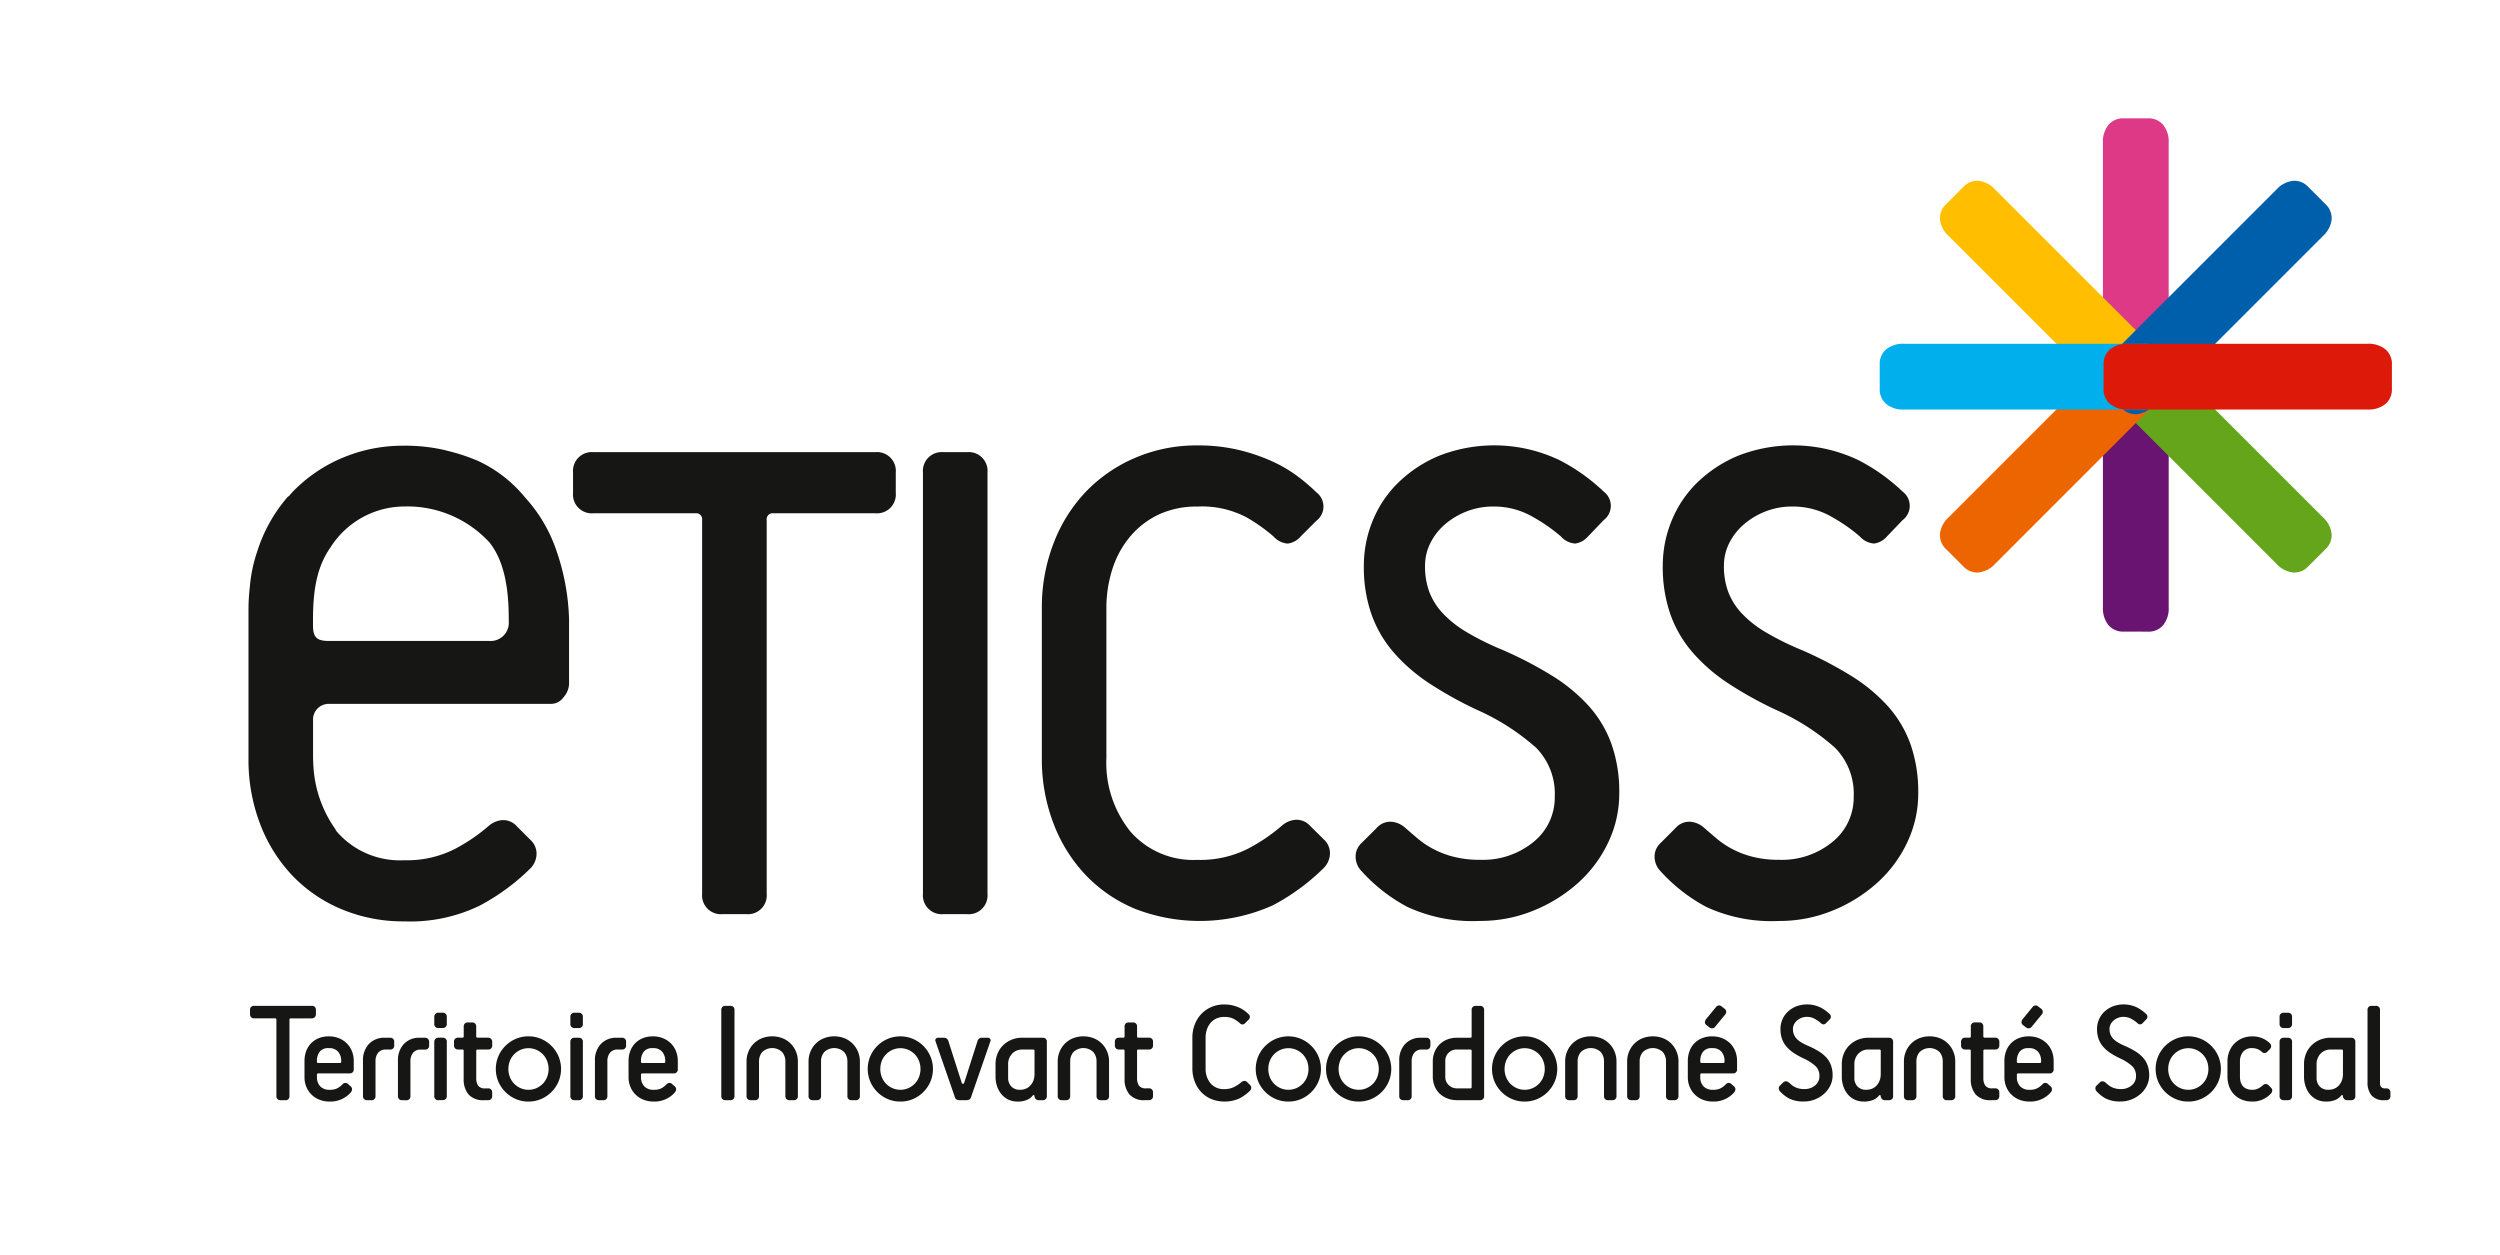 <svg xmlns="http://www.w3.org/2000/svg" xmlns:xlink="http://www.w3.org/1999/xlink" width="215.922" height="108.363" viewBox="0 0 215.922 108.363">
  <defs>
    <clipPath id="clip-path">
      <rect id="Rectangle_33" data-name="Rectangle 33" width="215.922" height="108.363" rx="15.968" fill="none"/>
    </clipPath>
  </defs>
  <g id="Eticss_logo" data-name="Eticss logo" transform="translate(107.961 54.181)">
    <g id="Groupe_7305" data-name="Groupe 7305" transform="translate(-107.961 -54.181)">
      <g id="Groupe_7304" data-name="Groupe 7304" clip-path="url(#clip-path)">
        <g id="Groupe_7303" data-name="Groupe 7303" transform="translate(21.459 10.222)">
          <g id="Groupe_7300" data-name="Groupe 7300" transform="translate(28.034 28.242)">
            <path id="Tracé_14878" data-name="Tracé 14878" d="M93.364,103.383a1.624,1.624,0,0,1-1.76-1.76V69.348a.519.519,0,0,0-.587-.587h-8.8A1.624,1.624,0,0,1,80.455,67V65.241a1.624,1.624,0,0,1,1.761-1.761h24.352a1.625,1.625,0,0,1,1.761,1.761V67a1.625,1.625,0,0,1-1.761,1.76h-8.8a.519.519,0,0,0-.587.587v32.275a1.624,1.624,0,0,1-1.76,1.76Z" transform="translate(-80.455 -62.893)" fill="#161615"/>
            <path id="Tracé_14879" data-name="Tracé 14879" d="M131.342,103.383a1.624,1.624,0,0,1-1.761-1.76V65.241a1.624,1.624,0,0,1,1.761-1.761h2.053a1.624,1.624,0,0,1,1.761,1.761v36.383a1.624,1.624,0,0,1-1.761,1.76Z" transform="translate(-99.36 -62.893)" fill="#161615"/>
            <path id="Tracé_14880" data-name="Tracé 14880" d="M170.625,96.561a1.6,1.6,0,0,1,.529,1.291,1.818,1.818,0,0,1-.529,1.173,18.516,18.516,0,0,1-4.4,3.228,15.436,15.436,0,0,1-11.853.322,12.567,12.567,0,0,1-4.254-2.875,13.332,13.332,0,0,1-2.817-4.46,15.479,15.479,0,0,1-1.027-5.721V76.61a15.329,15.329,0,0,1,1.027-5.663,13.342,13.342,0,0,1,2.817-4.459,12.952,12.952,0,0,1,4.254-2.9,13.418,13.418,0,0,1,5.34-1.056,15.1,15.1,0,0,1,3.521.381,16.168,16.168,0,0,1,2.875.968,11.912,11.912,0,0,1,2.258,1.32,15.92,15.92,0,0,1,1.615,1.379,1.542,1.542,0,0,1,0,2.465l-1.35,1.35a1.8,1.8,0,0,1-1.115.616,1.821,1.821,0,0,1-1.232-.616,14.924,14.924,0,0,0-2.317-1.643,8.227,8.227,0,0,0-4.255-.939,7.731,7.731,0,0,0-3.315.675,7.261,7.261,0,0,0-2.465,1.878,8.24,8.24,0,0,0-1.556,2.817,11,11,0,0,0-.527,3.433v12.91a9.454,9.454,0,0,0,2.083,6.367,7.2,7.2,0,0,0,5.78,2.435,9.1,9.1,0,0,0,4.372-.968,15.28,15.28,0,0,0,2.9-1.966,2.033,2.033,0,0,1,1.2-.528,1.565,1.565,0,0,1,1.262.528Z" transform="translate(-105.784 -62.526)" fill="#161615"/>
            <path id="Tracé_14881" data-name="Tracé 14881" d="M192.158,95.563a1.564,1.564,0,0,1,1.262-.528,2.033,2.033,0,0,1,1.2.528q.47.412,1.057.91a7.58,7.58,0,0,0,1.35.909,7.945,7.945,0,0,0,1.76.675,8.979,8.979,0,0,0,2.288.264,6.883,6.883,0,0,0,4.636-1.555,4.921,4.921,0,0,0,1.819-3.9,5.65,5.65,0,0,0-1.614-4.224,19.71,19.71,0,0,0-5.135-3.286,33.34,33.34,0,0,1-4.019-2.23,15.044,15.044,0,0,1-3.081-2.642,10.3,10.3,0,0,1-1.965-3.316,12.349,12.349,0,0,1-.675-4.254,10.2,10.2,0,0,1,.762-3.872,9.721,9.721,0,0,1,2.231-3.316,11.256,11.256,0,0,1,3.55-2.318,13.083,13.083,0,0,1,10.386.411,16.392,16.392,0,0,1,3.785,2.7,1.54,1.54,0,0,1,0,2.464l-1.35,1.409a1.8,1.8,0,0,1-1.115.616,1.823,1.823,0,0,1-1.232-.616,14.4,14.4,0,0,0-2.346-1.643,6.677,6.677,0,0,0-3.463-.939,6.266,6.266,0,0,0-2.376.44A6.433,6.433,0,0,0,198,69.391a5.147,5.147,0,0,0-1.233,1.614,4.329,4.329,0,0,0-.44,1.907A6.373,6.373,0,0,0,196.7,75.2a5.668,5.668,0,0,0,1.174,1.848,9.416,9.416,0,0,0,2.053,1.614,23.629,23.629,0,0,0,3.08,1.526,33.752,33.752,0,0,1,4.285,2.23,14.728,14.728,0,0,1,3.168,2.611,10.007,10.007,0,0,1,1.966,3.286,12.388,12.388,0,0,1,.674,4.253,9.8,9.8,0,0,1-.939,4.226,11.046,11.046,0,0,1-2.582,3.492,13.088,13.088,0,0,1-3.844,2.406,12.091,12.091,0,0,1-4.665.909,13.438,13.438,0,0,1-6.249-1.2,14.463,14.463,0,0,1-3.961-3.081,1.805,1.805,0,0,1-.528-1.174,1.592,1.592,0,0,1,.528-1.291Z" transform="translate(-122.74 -62.526)" fill="#161615"/>
            <path id="Tracé_14882" data-name="Tracé 14882" d="M234.128,95.563a1.565,1.565,0,0,1,1.262-.528,2.035,2.035,0,0,1,1.2.528q.469.412,1.056.91a7.6,7.6,0,0,0,1.35.909,7.967,7.967,0,0,0,1.76.675,8.978,8.978,0,0,0,2.289.264,6.882,6.882,0,0,0,4.636-1.555,4.923,4.923,0,0,0,1.819-3.9,5.65,5.65,0,0,0-1.614-4.224,19.727,19.727,0,0,0-5.134-3.286,33.286,33.286,0,0,1-4.02-2.23,15.064,15.064,0,0,1-3.081-2.642,10.319,10.319,0,0,1-1.966-3.316,12.377,12.377,0,0,1-.674-4.254,10.2,10.2,0,0,1,.763-3.872,9.713,9.713,0,0,1,2.23-3.316,11.27,11.27,0,0,1,3.55-2.318,13.084,13.084,0,0,1,10.386.411,16.4,16.4,0,0,1,3.785,2.7,1.54,1.54,0,0,1,0,2.464l-1.35,1.409a1.793,1.793,0,0,1-1.115.616,1.824,1.824,0,0,1-1.233-.616,14.377,14.377,0,0,0-2.346-1.643,6.675,6.675,0,0,0-3.462-.939,6.263,6.263,0,0,0-2.376.44,6.448,6.448,0,0,0-1.879,1.144,5.161,5.161,0,0,0-1.232,1.614,4.33,4.33,0,0,0-.44,1.907,6.36,6.36,0,0,0,.381,2.289,5.662,5.662,0,0,0,1.173,1.848,9.452,9.452,0,0,0,2.054,1.614,23.643,23.643,0,0,0,3.081,1.526,33.691,33.691,0,0,1,4.284,2.23,14.718,14.718,0,0,1,3.169,2.611,10.008,10.008,0,0,1,1.966,3.286,12.4,12.4,0,0,1,.674,4.253,9.8,9.8,0,0,1-.939,4.226,11.028,11.028,0,0,1-2.582,3.492,13.069,13.069,0,0,1-3.844,2.406,12.1,12.1,0,0,1-4.665.909,13.443,13.443,0,0,1-6.25-1.2,14.477,14.477,0,0,1-3.96-3.081,1.8,1.8,0,0,1-.528-1.174,1.59,1.59,0,0,1,.528-1.291Z" transform="translate(-138.892 -62.526)" fill="#161615"/>
          </g>
          <g id="Groupe_7301" data-name="Groupe 7301" transform="translate(0.138 76.531)">
            <path id="Tracé_14883" data-name="Tracé 14883" d="M37.743,149.367a.332.332,0,0,1-.36-.359v-6.59a.106.106,0,0,0-.119-.121h-1.8a.331.331,0,0,1-.36-.359v-.36a.331.331,0,0,1,.36-.359h4.972a.33.33,0,0,1,.359.359v.36a.355.355,0,0,1-.1.263.359.359,0,0,1-.264.1h-1.8a.106.106,0,0,0-.12.121v6.59a.332.332,0,0,1-.359.359Z" transform="translate(-35.107 -141.099)" fill="#161615"/>
            <path id="Tracé_14884" data-name="Tracé 14884" d="M46.756,149.842a.31.31,0,0,1,.1.239.44.44,0,0,1-.1.252,2.257,2.257,0,0,1-.707.551,2.313,2.313,0,0,1-1.113.252,2.408,2.408,0,0,1-.9-.161,2.045,2.045,0,0,1-.689-.449,2.012,2.012,0,0,1-.444-.671,2.142,2.142,0,0,1-.155-.815v-1.414a2.429,2.429,0,0,1,.137-.821,1.923,1.923,0,0,1,.407-.677,1.957,1.957,0,0,1,.659-.455,2.23,2.23,0,0,1,.892-.168,2.277,2.277,0,0,1,.9.168,2.062,2.062,0,0,1,.677.455,1.981,1.981,0,0,1,.432.677,2.256,2.256,0,0,1,.15.821v.719a.332.332,0,0,1-.36.359h-2.7a.106.106,0,0,0-.119.12v.215a1.129,1.129,0,0,0,.27.767,1.057,1.057,0,0,0,.845.311,1.3,1.3,0,0,0,.707-.162,1.976,1.976,0,0,0,.383-.305.323.323,0,0,1,.5-.012Zm-.838-2.216a1.234,1.234,0,0,0-.252-.779.986.986,0,0,0-.827-.324.9.9,0,0,0-.791.324,1.322,1.322,0,0,0-.227.779v.06a.105.105,0,0,0,.119.119H45.8a.106.106,0,0,0,.121-.119Z" transform="translate(-38.046 -142.748)" fill="#161615"/>
            <path id="Tracé_14885" data-name="Tracé 14885" d="M51.32,151.091a.332.332,0,0,1-.359-.359v-3.056a2.034,2.034,0,0,1,.5-1.426,1.8,1.8,0,0,1,1.4-.551H53.3a.332.332,0,0,1,.359.36v.3a.332.332,0,0,1-.359.36h-.359a.808.808,0,0,0-.677.282,1.153,1.153,0,0,0-.221.736v3a.333.333,0,0,1-.36.359Z" transform="translate(-41.208 -142.823)" fill="#161615"/>
            <path id="Tracé_14886" data-name="Tracé 14886" d="M56.229,151.091a.331.331,0,0,1-.359-.359v-3.056a2.034,2.034,0,0,1,.5-1.426,1.8,1.8,0,0,1,1.4-.551h.432a.354.354,0,0,1,.263.1.358.358,0,0,1,.1.264v.3a.333.333,0,0,1-.359.36h-.36a.808.808,0,0,0-.677.282,1.153,1.153,0,0,0-.221.736v3a.332.332,0,0,1-.36.359Z" transform="translate(-43.097 -142.823)" fill="#161615"/>
            <path id="Tracé_14887" data-name="Tracé 14887" d="M61.332,143.511a.333.333,0,0,1-.36-.36v-.6a.358.358,0,0,1,.1-.264.354.354,0,0,1,.263-.1h.36a.333.333,0,0,1,.359.36v.6a.333.333,0,0,1-.359.36Zm0,6.23a.333.333,0,0,1-.36-.359V144.71a.358.358,0,0,1,.1-.264.354.354,0,0,1,.263-.1h.36a.333.333,0,0,1,.359.36v4.673a.333.333,0,0,1-.359.359Z" transform="translate(-45.061 -141.474)" fill="#161615"/>
            <path id="Tracé_14888" data-name="Tracé 14888" d="M66.327,150.267A1.66,1.66,0,0,1,65,149.776a2.02,2.02,0,0,1-.425-1.366v-2.4a.106.106,0,0,0-.121-.12H64.1a.331.331,0,0,1-.359-.36v-.3a.331.331,0,0,1,.359-.36h.359a.106.106,0,0,0,.121-.119v-.839a.332.332,0,0,1,.359-.359h.36a.332.332,0,0,1,.36.359v.839a.106.106,0,0,0,.119.119h.9a.354.354,0,0,1,.263.1.358.358,0,0,1,.1.264v.3a.333.333,0,0,1-.36.36h-.9a.106.106,0,0,0-.119.12v2.336a1.167,1.167,0,0,0,.162.659.692.692,0,0,0,.616.239h.24a.334.334,0,0,1,.36.36v.3a.333.333,0,0,1-.36.359Z" transform="translate(-46.126 -141.999)" fill="#161615"/>
            <path id="Tracé_14889" data-name="Tracé 14889" d="M72.436,151.136a2.72,2.72,0,0,1-1.1-.221,2.859,2.859,0,0,1-1.5-1.5,2.825,2.825,0,0,1,0-2.193,2.864,2.864,0,0,1,1.5-1.5,2.823,2.823,0,0,1,2.192,0,2.864,2.864,0,0,1,1.5,1.5,2.825,2.825,0,0,1,0,2.193,2.859,2.859,0,0,1-1.5,1.5A2.716,2.716,0,0,1,72.436,151.136Zm0-1.018a1.661,1.661,0,0,0,.69-.143,1.785,1.785,0,0,0,.551-.384,1.7,1.7,0,0,0,.365-.569,1.924,1.924,0,0,0,0-1.4,1.706,1.706,0,0,0-.365-.569,1.8,1.8,0,0,0-.551-.383,1.721,1.721,0,0,0-1.378,0,1.808,1.808,0,0,0-.552.383,1.735,1.735,0,0,0-.365.569,1.932,1.932,0,0,0,0,1.4,1.728,1.728,0,0,0,.365.569,1.8,1.8,0,0,0,.552.384A1.654,1.654,0,0,0,72.436,150.117Z" transform="translate(-48.389 -142.748)" fill="#161615"/>
            <path id="Tracé_14890" data-name="Tracé 14890" d="M80.439,143.511a.332.332,0,0,1-.36-.36v-.6a.332.332,0,0,1,.36-.36H80.8a.332.332,0,0,1,.359.36v.6a.332.332,0,0,1-.359.36Zm0,6.23a.332.332,0,0,1-.36-.359V144.71a.332.332,0,0,1,.36-.36H80.8a.332.332,0,0,1,.359.36v4.673a.332.332,0,0,1-.359.359Z" transform="translate(-52.414 -141.474)" fill="#161615"/>
            <path id="Tracé_14891" data-name="Tracé 14891" d="M83.885,151.091a.332.332,0,0,1-.359-.359v-3.056a2.034,2.034,0,0,1,.5-1.426,1.8,1.8,0,0,1,1.4-.551h.432a.331.331,0,0,1,.359.36v.3a.331.331,0,0,1-.359.36H85.5a.808.808,0,0,0-.677.282,1.153,1.153,0,0,0-.221.736v3a.333.333,0,0,1-.36.359Z" transform="translate(-53.74 -142.823)" fill="#161615"/>
            <path id="Tracé_14892" data-name="Tracé 14892" d="M92.254,149.842a.312.312,0,0,1,.1.239.44.44,0,0,1-.1.252,2.257,2.257,0,0,1-.707.551,2.314,2.314,0,0,1-1.114.252,2.408,2.408,0,0,1-.9-.161,2.036,2.036,0,0,1-.688-.449,2,2,0,0,1-.444-.671,2.143,2.143,0,0,1-.156-.815v-1.414a2.445,2.445,0,0,1,.137-.821,1.924,1.924,0,0,1,.408-.677,1.954,1.954,0,0,1,.659-.455,2.235,2.235,0,0,1,.893-.168,2.279,2.279,0,0,1,.9.168,2.069,2.069,0,0,1,.677.455,1.97,1.97,0,0,1,.431.677,2.256,2.256,0,0,1,.15.821v.719a.332.332,0,0,1-.359.359h-2.7a.106.106,0,0,0-.12.12v.215a1.132,1.132,0,0,0,.269.767,1.059,1.059,0,0,0,.845.311,1.3,1.3,0,0,0,.707-.162,1.976,1.976,0,0,0,.383-.305.324.324,0,0,1,.5-.012Zm-.839-2.216a1.234,1.234,0,0,0-.252-.779.984.984,0,0,0-.827-.324.9.9,0,0,0-.791.324,1.318,1.318,0,0,0-.227.779v.06a.106.106,0,0,0,.12.119h1.857a.106.106,0,0,0,.12-.119Z" transform="translate(-55.555 -142.748)" fill="#161615"/>
            <path id="Tracé_14893" data-name="Tracé 14893" d="M101.629,149.367a.333.333,0,0,1-.36-.359v-7.429a.332.332,0,0,1,.36-.359h.42a.332.332,0,0,1,.36.359v7.429a.333.333,0,0,1-.36.359Z" transform="translate(-60.569 -141.099)" fill="#161615"/>
            <path id="Tracé_14894" data-name="Tracé 14894" d="M108.528,151.016a.333.333,0,0,1-.36-.359v-3a1.217,1.217,0,0,0-.282-.8,1.245,1.245,0,0,0-1.713,0,1.216,1.216,0,0,0-.281.8v3a.332.332,0,0,1-.359.359h-.359a.332.332,0,0,1-.36-.359v-3a2.152,2.152,0,0,1,.162-.826,2.085,2.085,0,0,1,1.144-1.156,2.477,2.477,0,0,1,1.822,0,2.084,2.084,0,0,1,1.144,1.156,2.163,2.163,0,0,1,.162.826v3a.332.332,0,0,1-.359.359Z" transform="translate(-61.933 -142.748)" fill="#161615"/>
            <path id="Tracé_14895" data-name="Tracé 14895" d="M117.234,151.016a.332.332,0,0,1-.359-.359v-3a1.217,1.217,0,0,0-.282-.8,1.245,1.245,0,0,0-1.713,0,1.217,1.217,0,0,0-.282.8v3a.332.332,0,0,1-.359.359h-.36a.332.332,0,0,1-.36-.359v-3a2.152,2.152,0,0,1,.162-.826,2.087,2.087,0,0,1,1.145-1.156,2.476,2.476,0,0,1,1.821,0,2.144,2.144,0,0,1,1.306,1.983v3a.332.332,0,0,1-.36.359Z" transform="translate(-65.283 -142.748)" fill="#161615"/>
            <path id="Tracé_14896" data-name="Tracé 14896" d="M124.653,151.136a2.722,2.722,0,0,1-1.1-.221,2.859,2.859,0,0,1-1.5-1.5,2.825,2.825,0,0,1,0-2.193,2.889,2.889,0,0,1,.605-.892,2.858,2.858,0,0,1,.893-.605,2.823,2.823,0,0,1,2.192,0,2.855,2.855,0,0,1,1.5,1.5,2.818,2.818,0,0,1,0,2.193,2.85,2.85,0,0,1-1.5,1.5A2.721,2.721,0,0,1,124.653,151.136Zm0-1.018a1.658,1.658,0,0,0,.689-.143,1.8,1.8,0,0,0,.551-.384,1.719,1.719,0,0,0,.365-.569,1.924,1.924,0,0,0,0-1.4,1.725,1.725,0,0,0-.365-.569,1.806,1.806,0,0,0-.551-.383,1.721,1.721,0,0,0-1.378,0,1.82,1.82,0,0,0-.551.383,1.736,1.736,0,0,0-.365.569,1.932,1.932,0,0,0,0,1.4,1.73,1.73,0,0,0,.365.569,1.81,1.81,0,0,0,.551.384A1.657,1.657,0,0,0,124.653,150.117Z" transform="translate(-68.484 -142.748)" fill="#161615"/>
            <path id="Tracé_14897" data-name="Tracé 14897" d="M133.416,151.091a.52.52,0,0,1-.269-.06.432.432,0,0,1-.161-.263l-1.642-4.733a.235.235,0,0,1,.012-.245.287.287,0,0,1,.239-.09h.444a.38.38,0,0,1,.407.288l1.138,3.559c.025.087.064.131.119.131s.1-.044.121-.131l1.138-3.559a.379.379,0,0,1,.407-.288h.444a.29.29,0,0,1,.24.09.239.239,0,0,1,.012.245l-1.641,4.733a.432.432,0,0,1-.162.263.524.524,0,0,1-.27.06Z" transform="translate(-72.132 -142.823)" fill="#161615"/>
            <path id="Tracé_14898" data-name="Tracé 14898" d="M143.509,151.091a.335.335,0,0,1-.264-.108.354.354,0,0,1-.1-.239.084.084,0,0,0-.054-.09.091.091,0,0,0-.1.042,1.188,1.188,0,0,1-.5.372,1.989,1.989,0,0,1-.8.143,1.86,1.86,0,0,1-.767-.155,1.728,1.728,0,0,1-.6-.444,2.1,2.1,0,0,1-.4-.689,2.591,2.591,0,0,1-.143-.88v-1.067a2.352,2.352,0,0,1,.167-.887,2.124,2.124,0,0,1,.473-.724,2.289,2.289,0,0,1,1.648-.666h1.785a.33.33,0,0,1,.359.36v4.673a.33.33,0,0,1-.359.359Zm-.36-4.253a.106.106,0,0,0-.12-.12h-.9a1.178,1.178,0,0,0-.929.371,1.291,1.291,0,0,0-.33.887v1.186a1.042,1.042,0,0,0,.27.743.974.974,0,0,0,.748.287,1.267,1.267,0,0,0,.558-.114,1.136,1.136,0,0,0,.389-.305,1.335,1.335,0,0,0,.234-.426,1.514,1.514,0,0,0,.078-.485Z" transform="translate(-75.395 -142.823)" fill="#161615"/>
            <path id="Tracé_14899" data-name="Tracé 14899" d="M152.215,151.016a.333.333,0,0,1-.36-.359v-3a1.217,1.217,0,0,0-.281-.8,1.245,1.245,0,0,0-1.713,0,1.217,1.217,0,0,0-.282.8v3a.331.331,0,0,1-.359.359h-.359a.331.331,0,0,1-.359-.359v-3a2.152,2.152,0,0,1,.162-.826,2.085,2.085,0,0,1,1.144-1.156,2.477,2.477,0,0,1,1.821,0,2.087,2.087,0,0,1,1.145,1.156,2.163,2.163,0,0,1,.161.826v3a.332.332,0,0,1-.359.359Z" transform="translate(-78.745 -142.748)" fill="#161615"/>
            <path id="Tracé_14900" data-name="Tracé 14900" d="M159.113,150.267a1.66,1.66,0,0,1-1.324-.491,2.02,2.02,0,0,1-.425-1.366v-2.4a.106.106,0,0,0-.12-.12h-.359a.331.331,0,0,1-.359-.36v-.3a.331.331,0,0,1,.359-.36h.359a.106.106,0,0,0,.12-.119v-.839a.332.332,0,0,1,.359-.359h.36a.332.332,0,0,1,.359.359v.839a.106.106,0,0,0,.12.119h.9a.332.332,0,0,1,.36.36v.3a.332.332,0,0,1-.36.36h-.9a.106.106,0,0,0-.12.12v2.336a1.168,1.168,0,0,0,.162.659.693.693,0,0,0,.617.239h.239a.333.333,0,0,1,.36.36v.3a.332.332,0,0,1-.36.359Z" transform="translate(-81.833 -141.999)" fill="#161615"/>
            <path id="Tracé_14901" data-name="Tracé 14901" d="M172.385,147.974a.326.326,0,0,1,.108.263.377.377,0,0,1-.108.24,3.791,3.791,0,0,1-.9.659,3.159,3.159,0,0,1-2.421.066,2.578,2.578,0,0,1-.869-.587,2.728,2.728,0,0,1-.575-.91,3.168,3.168,0,0,1-.21-1.168V143.9a3.13,3.13,0,0,1,.21-1.156,2.722,2.722,0,0,1,.575-.91,2.65,2.65,0,0,1,.869-.594,2.737,2.737,0,0,1,1.091-.216,3.05,3.05,0,0,1,.719.079,3.219,3.219,0,0,1,.587.2,2.425,2.425,0,0,1,.461.269,3.149,3.149,0,0,1,.33.282.314.314,0,0,1,0,.5l-.276.276a.364.364,0,0,1-.228.126.371.371,0,0,1-.252-.126,3.026,3.026,0,0,0-.474-.336,1.679,1.679,0,0,0-.868-.191,1.57,1.57,0,0,0-.677.138,1.479,1.479,0,0,0-.5.383,1.672,1.672,0,0,0-.317.575,2.256,2.256,0,0,0-.108.7v2.637a1.931,1.931,0,0,0,.425,1.3,1.471,1.471,0,0,0,1.18.5,1.852,1.852,0,0,0,.893-.2,3.047,3.047,0,0,0,.592-.4.424.424,0,0,1,.246-.108.321.321,0,0,1,.258.108Z" transform="translate(-86.023 -141.024)" fill="#161615"/>
            <path id="Tracé_14902" data-name="Tracé 14902" d="M179.129,151.136a2.716,2.716,0,0,1-1.1-.221,2.858,2.858,0,0,1-1.5-1.5,2.826,2.826,0,0,1,0-2.193,2.89,2.89,0,0,1,.605-.892,2.86,2.86,0,0,1,.893-.605,2.823,2.823,0,0,1,2.192,0,2.864,2.864,0,0,1,1.5,1.5,2.826,2.826,0,0,1,0,2.193,2.859,2.859,0,0,1-1.5,1.5A2.725,2.725,0,0,1,179.129,151.136Zm0-1.018a1.656,1.656,0,0,0,.688-.143,1.806,1.806,0,0,0,.552-.384,1.729,1.729,0,0,0,.365-.569,1.94,1.94,0,0,0,0-1.4,1.736,1.736,0,0,0-.365-.569,1.816,1.816,0,0,0-.552-.383,1.72,1.72,0,0,0-1.377,0,1.8,1.8,0,0,0-.551.383,1.7,1.7,0,0,0-.365.569,1.924,1.924,0,0,0,0,1.4,1.7,1.7,0,0,0,.365.569,1.788,1.788,0,0,0,.551.384A1.655,1.655,0,0,0,179.129,150.117Z" transform="translate(-89.448 -142.748)" fill="#161615"/>
            <path id="Tracé_14903" data-name="Tracé 14903" d="M189,151.136a2.716,2.716,0,0,1-1.1-.221,2.859,2.859,0,0,1-1.5-1.5,2.826,2.826,0,0,1,0-2.193,2.864,2.864,0,0,1,1.5-1.5,2.823,2.823,0,0,1,2.192,0,2.859,2.859,0,0,1,1.5,1.5,2.826,2.826,0,0,1,0,2.193,2.853,2.853,0,0,1-1.5,1.5A2.72,2.72,0,0,1,189,151.136Zm0-1.018a1.658,1.658,0,0,0,.689-.143,1.8,1.8,0,0,0,.551-.384,1.718,1.718,0,0,0,.365-.569,1.933,1.933,0,0,0,0-1.4,1.725,1.725,0,0,0-.365-.569,1.806,1.806,0,0,0-.551-.383,1.721,1.721,0,0,0-1.378,0,1.8,1.8,0,0,0-.551.383,1.716,1.716,0,0,0-.365.569,1.924,1.924,0,0,0,0,1.4,1.709,1.709,0,0,0,.365.569,1.788,1.788,0,0,0,.551.384A1.656,1.656,0,0,0,189,150.117Z" transform="translate(-93.248 -142.748)" fill="#161615"/>
            <path id="Tracé_14904" data-name="Tracé 14904" d="M196.811,151.091a.332.332,0,0,1-.359-.359v-3.056a2.034,2.034,0,0,1,.5-1.426,1.8,1.8,0,0,1,1.4-.551h.431a.332.332,0,0,1,.359.36v.3a.332.332,0,0,1-.359.36h-.36a.807.807,0,0,0-.676.282,1.15,1.15,0,0,0-.223.736v3a.331.331,0,0,1-.359.359Z" transform="translate(-97.198 -142.823)" fill="#161615"/>
            <path id="Tracé_14905" data-name="Tracé 14905" d="M203.261,149.367a2.287,2.287,0,0,1-.857-.156,1.987,1.987,0,0,1-.664-.426,1.829,1.829,0,0,1-.425-.647,2.16,2.16,0,0,1-.151-.808v-1.318a2.1,2.1,0,0,1,.156-.808,1.909,1.909,0,0,1,1.072-1.072,2.127,2.127,0,0,1,.821-.156H204.4a.106.106,0,0,0,.119-.119v-2.277a.331.331,0,0,1,.36-.359h.359a.331.331,0,0,1,.359.359v7.429a.332.332,0,0,1-.359.359Zm1.258-4.253a.106.106,0,0,0-.119-.12h-1.139a.967.967,0,0,0-1.018,1.018v1.318a.961.961,0,0,0,.3.736,1.008,1.008,0,0,0,.718.282H204.4a.105.105,0,0,0,.119-.119Z" transform="translate(-99.012 -141.099)" fill="#161615"/>
            <path id="Tracé_14906" data-name="Tracé 14906" d="M212.3,151.136a2.716,2.716,0,0,1-1.1-.221,2.854,2.854,0,0,1-1.5-1.5,2.825,2.825,0,0,1,0-2.193,2.859,2.859,0,0,1,1.5-1.5,2.823,2.823,0,0,1,2.192,0,2.864,2.864,0,0,1,1.5,1.5,2.825,2.825,0,0,1,0,2.193,2.859,2.859,0,0,1-1.5,1.5A2.724,2.724,0,0,1,212.3,151.136Zm0-1.018a1.659,1.659,0,0,0,.689-.143,1.8,1.8,0,0,0,.551-.384,1.73,1.73,0,0,0,.365-.569,1.941,1.941,0,0,0,0-1.4,1.737,1.737,0,0,0-.365-.569,1.814,1.814,0,0,0-.551-.383,1.721,1.721,0,0,0-1.378,0,1.8,1.8,0,0,0-.551.383,1.716,1.716,0,0,0-.365.569,1.924,1.924,0,0,0,0,1.4,1.709,1.709,0,0,0,.365.569,1.788,1.788,0,0,0,.551.384A1.656,1.656,0,0,0,212.3,150.117Z" transform="translate(-102.213 -142.748)" fill="#161615"/>
            <path id="Tracé_14907" data-name="Tracé 14907" d="M223.461,151.016a.331.331,0,0,1-.359-.359v-3a1.22,1.22,0,0,0-.282-.8,1.246,1.246,0,0,0-1.714,0,1.217,1.217,0,0,0-.282.8v3a.331.331,0,0,1-.359.359h-.359a.331.331,0,0,1-.359-.359v-3a2.164,2.164,0,0,1,.161-.826,2.089,2.089,0,0,1,1.144-1.156,2.477,2.477,0,0,1,1.822,0,2.089,2.089,0,0,1,1.144,1.156,2.152,2.152,0,0,1,.162.826v3a.332.332,0,0,1-.359.359Z" transform="translate(-106.163 -142.748)" fill="#161615"/>
            <path id="Tracé_14908" data-name="Tracé 14908" d="M232.166,151.016a.332.332,0,0,1-.359-.359v-3a1.219,1.219,0,0,0-.281-.8,1.246,1.246,0,0,0-1.714,0,1.213,1.213,0,0,0-.282.8v3a.332.332,0,0,1-.359.359h-.36a.332.332,0,0,1-.359-.359v-3a2.164,2.164,0,0,1,.162-.826,2.089,2.089,0,0,1,1.144-1.156,2.477,2.477,0,0,1,1.821,0,2.085,2.085,0,0,1,1.144,1.156,2.152,2.152,0,0,1,.162.826v3a.332.332,0,0,1-.359.359Z" transform="translate(-109.513 -142.748)" fill="#161615"/>
            <path id="Tracé_14909" data-name="Tracé 14909" d="M240.977,148.17a.312.312,0,0,1,.1.239.432.432,0,0,1-.1.252,2.261,2.261,0,0,1-.707.551,2.315,2.315,0,0,1-1.114.252,2.406,2.406,0,0,1-.9-.161,2.044,2.044,0,0,1-.689-.449,2.01,2.01,0,0,1-.444-.671,2.143,2.143,0,0,1-.156-.815v-1.414a2.43,2.43,0,0,1,.138-.821,1.9,1.9,0,0,1,.407-.677,1.948,1.948,0,0,1,.659-.455,2.232,2.232,0,0,1,.892-.168,2.28,2.28,0,0,1,.9.168,2.076,2.076,0,0,1,.677.455,1.971,1.971,0,0,1,.431.677,2.267,2.267,0,0,1,.149.821v.719a.331.331,0,0,1-.359.359h-2.7a.106.106,0,0,0-.12.12v.215a1.129,1.129,0,0,0,.27.767,1.057,1.057,0,0,0,.845.311,1.3,1.3,0,0,0,.706-.162,1.964,1.964,0,0,0,.384-.305.324.324,0,0,1,.5-.012Zm-.838-2.216a1.23,1.23,0,0,0-.252-.779.985.985,0,0,0-.827-.324.9.9,0,0,0-.79.324,1.318,1.318,0,0,0-.228.779v.06a.106.106,0,0,0,.12.119h1.857a.106.106,0,0,0,.12-.119Zm-.814-2.948a.328.328,0,0,1-.234.132.393.393,0,0,1-.269-.084l-.24-.193a.3.3,0,0,1-.138-.233.422.422,0,0,1,.09-.269l.863-1.054a.355.355,0,0,1,.245-.144.337.337,0,0,1,.258.1l.24.18a.359.359,0,0,1,.144.245.373.373,0,0,1-.1.27Z" transform="translate(-112.789 -141.076)" fill="#161615"/>
            <path id="Tracé_14910" data-name="Tracé 14910" d="M250.11,147.77a.321.321,0,0,1,.258-.108.424.424,0,0,1,.246.108q.1.085.215.186a1.574,1.574,0,0,0,.276.186,1.676,1.676,0,0,0,.359.137,1.838,1.838,0,0,0,.467.054,1.4,1.4,0,0,0,.947-.317,1,1,0,0,0,.371-.8,1.152,1.152,0,0,0-.329-.862,4.056,4.056,0,0,0-1.048-.672,6.873,6.873,0,0,1-.821-.455,3.129,3.129,0,0,1-.629-.54,2.091,2.091,0,0,1-.4-.677,2.51,2.51,0,0,1-.138-.868,2.091,2.091,0,0,1,.155-.791,1.989,1.989,0,0,1,.456-.677,2.3,2.3,0,0,1,.725-.473,2.663,2.663,0,0,1,2.121.084,3.36,3.36,0,0,1,.773.551.315.315,0,0,1,0,.5l-.275.287a.367.367,0,0,1-.228.126.371.371,0,0,1-.252-.126,2.941,2.941,0,0,0-.479-.336,1.367,1.367,0,0,0-.707-.191,1.283,1.283,0,0,0-.485.09,1.3,1.3,0,0,0-.383.234,1.048,1.048,0,0,0-.252.329.888.888,0,0,0-.09.39,1.3,1.3,0,0,0,.077.466,1.162,1.162,0,0,0,.239.378,1.955,1.955,0,0,0,.42.329,4.815,4.815,0,0,0,.629.311,6.87,6.87,0,0,1,.875.456,3,3,0,0,1,.647.533,2.061,2.061,0,0,1,.4.671,2.531,2.531,0,0,1,.138.869,2,2,0,0,1-.192.862,2.254,2.254,0,0,1-.527.714,2.673,2.673,0,0,1-.786.491,2.467,2.467,0,0,1-.952.185,2.753,2.753,0,0,1-1.276-.245,2.982,2.982,0,0,1-.809-.629.367.367,0,0,1-.108-.239.325.325,0,0,1,.108-.264Z" transform="translate(-117.705 -141.024)" fill="#161615"/>
            <path id="Tracé_14911" data-name="Tracé 14911" d="M262.317,151.091a.333.333,0,0,1-.263-.108.349.349,0,0,1-.1-.239.083.083,0,0,0-.055-.09.09.09,0,0,0-.1.042,1.186,1.186,0,0,1-.5.372,1.987,1.987,0,0,1-.8.143,1.86,1.86,0,0,1-.767-.155,1.73,1.73,0,0,1-.6-.444,2.112,2.112,0,0,1-.395-.689,2.589,2.589,0,0,1-.144-.88v-1.067a2.364,2.364,0,0,1,.167-.887,2.14,2.14,0,0,1,.473-.724,2.3,2.3,0,0,1,.725-.486,2.326,2.326,0,0,1,.922-.18h1.786a.331.331,0,0,1,.359.36v4.673a.331.331,0,0,1-.359.359Zm-.359-4.253a.106.106,0,0,0-.121-.12h-.9a1.179,1.179,0,0,0-.929.371,1.293,1.293,0,0,0-.33.887v1.186a1.044,1.044,0,0,0,.27.743.974.974,0,0,0,.749.287,1.26,1.26,0,0,0,.557-.114,1.135,1.135,0,0,0,.39-.305,1.344,1.344,0,0,0,.233-.426,1.513,1.513,0,0,0,.079-.485Z" transform="translate(-121.116 -142.823)" fill="#161615"/>
            <path id="Tracé_14912" data-name="Tracé 14912" d="M271.022,151.016a.332.332,0,0,1-.359-.359v-3a1.219,1.219,0,0,0-.281-.8,1.246,1.246,0,0,0-1.714,0,1.216,1.216,0,0,0-.282.8v3a.332.332,0,0,1-.359.359h-.36a.332.332,0,0,1-.359-.359v-3a2.163,2.163,0,0,1,.162-.826,2.089,2.089,0,0,1,1.144-1.156,2.477,2.477,0,0,1,1.821,0,2.085,2.085,0,0,1,1.144,1.156,2.153,2.153,0,0,1,.162.826v3a.332.332,0,0,1-.359.359Z" transform="translate(-124.466 -142.748)" fill="#161615"/>
            <path id="Tracé_14913" data-name="Tracé 14913" d="M277.921,150.267a1.661,1.661,0,0,1-1.325-.491,2.024,2.024,0,0,1-.425-1.366v-2.4a.106.106,0,0,0-.12-.12h-.359a.331.331,0,0,1-.359-.36v-.3a.36.36,0,0,1,.1-.264.356.356,0,0,1,.264-.1h.359a.106.106,0,0,0,.12-.119v-.839a.331.331,0,0,1,.36-.359h.359a.332.332,0,0,1,.36.359v.839a.106.106,0,0,0,.12.119h.9a.354.354,0,0,1,.263.1.358.358,0,0,1,.1.264v.3a.333.333,0,0,1-.36.36h-.9a.106.106,0,0,0-.12.12v2.336a1.167,1.167,0,0,0,.162.659.693.693,0,0,0,.617.239h.239a.334.334,0,0,1,.36.36v.3a.333.333,0,0,1-.36.359Z" transform="translate(-127.555 -141.999)" fill="#161615"/>
            <path id="Tracé_14914" data-name="Tracé 14914" d="M285.423,148.17a.312.312,0,0,1,.1.239.432.432,0,0,1-.1.252,2.257,2.257,0,0,1-.706.551,2.319,2.319,0,0,1-1.115.252,2.408,2.408,0,0,1-.9-.161,2.034,2.034,0,0,1-.688-.449,2,2,0,0,1-.444-.671,2.155,2.155,0,0,1-.156-.815v-1.414a2.43,2.43,0,0,1,.138-.821,1.9,1.9,0,0,1,.407-.677,1.949,1.949,0,0,1,.659-.455,2.234,2.234,0,0,1,.893-.168,2.279,2.279,0,0,1,.9.168,2.078,2.078,0,0,1,.677.455,1.99,1.99,0,0,1,.431.677,2.282,2.282,0,0,1,.149.821v.719a.332.332,0,0,1-.359.359h-2.7a.106.106,0,0,0-.119.12v.215a1.128,1.128,0,0,0,.269.767,1.058,1.058,0,0,0,.845.311,1.3,1.3,0,0,0,.707-.162,1.957,1.957,0,0,0,.383-.305.324.324,0,0,1,.5-.012Zm-.838-2.216a1.23,1.23,0,0,0-.252-.779.984.984,0,0,0-.827-.324.9.9,0,0,0-.79.324,1.318,1.318,0,0,0-.228.779v.06a.106.106,0,0,0,.119.119h1.857a.106.106,0,0,0,.12-.119Zm-.815-2.948a.328.328,0,0,1-.234.132.393.393,0,0,1-.269-.084l-.24-.193a.3.3,0,0,1-.138-.233.422.422,0,0,1,.09-.269l.863-1.054a.355.355,0,0,1,.245-.144.339.339,0,0,1,.258.1l.239.18a.357.357,0,0,1,.144.245.373.373,0,0,1-.1.27Z" transform="translate(-129.893 -141.076)" fill="#161615"/>
            <path id="Tracé_14915" data-name="Tracé 14915" d="M294.557,147.77a.32.32,0,0,1,.258-.108.425.425,0,0,1,.246.108c.063.057.135.119.215.186a1.6,1.6,0,0,0,.276.186,1.677,1.677,0,0,0,.359.137,1.844,1.844,0,0,0,.467.054,1.407,1.407,0,0,0,.947-.317,1.007,1.007,0,0,0,.371-.8,1.152,1.152,0,0,0-.329-.862,4.061,4.061,0,0,0-1.049-.672,6.914,6.914,0,0,1-.821-.455,3.129,3.129,0,0,1-.629-.54,2.1,2.1,0,0,1-.4-.677,2.524,2.524,0,0,1-.138-.868,2.081,2.081,0,0,1,.156-.791,2,2,0,0,1,.455-.677,2.3,2.3,0,0,1,.725-.473,2.663,2.663,0,0,1,2.12.084,3.355,3.355,0,0,1,.773.551.315.315,0,0,1,0,.5l-.275.287a.364.364,0,0,1-.228.126.37.37,0,0,1-.252-.126,3,3,0,0,0-.479-.336,1.369,1.369,0,0,0-.707-.191,1.283,1.283,0,0,0-.485.09,1.3,1.3,0,0,0-.383.234,1.047,1.047,0,0,0-.252.329.888.888,0,0,0-.09.39,1.3,1.3,0,0,0,.078.466,1.163,1.163,0,0,0,.24.378,1.964,1.964,0,0,0,.42.329,4.86,4.86,0,0,0,.629.311,6.877,6.877,0,0,1,.875.456,3,3,0,0,1,.647.533,2.053,2.053,0,0,1,.4.671,2.52,2.52,0,0,1,.138.869,2,2,0,0,1-.191.862,2.267,2.267,0,0,1-.527.714,2.681,2.681,0,0,1-.785.491,2.472,2.472,0,0,1-.952.185,2.753,2.753,0,0,1-1.276-.245,2.975,2.975,0,0,1-.809-.629.372.372,0,0,1-.108-.239.325.325,0,0,1,.108-.264Z" transform="translate(-134.809 -141.024)" fill="#161615"/>
            <path id="Tracé_14916" data-name="Tracé 14916" d="M305.474,151.136a2.721,2.721,0,0,1-1.1-.221,2.859,2.859,0,0,1-1.5-1.5,2.825,2.825,0,0,1,0-2.193,2.865,2.865,0,0,1,1.5-1.5,2.825,2.825,0,0,1,2.193,0,2.864,2.864,0,0,1,1.5,1.5,2.825,2.825,0,0,1,0,2.193,2.859,2.859,0,0,1-1.5,1.5A2.724,2.724,0,0,1,305.474,151.136Zm0-1.018a1.656,1.656,0,0,0,.688-.143,1.8,1.8,0,0,0,.551-.384,1.71,1.71,0,0,0,.366-.569,1.932,1.932,0,0,0,0-1.4,1.717,1.717,0,0,0-.366-.569,1.805,1.805,0,0,0-.551-.383,1.72,1.72,0,0,0-1.377,0,1.8,1.8,0,0,0-.551.383,1.705,1.705,0,0,0-.365.569,1.924,1.924,0,0,0,0,1.4,1.7,1.7,0,0,0,.365.569,1.788,1.788,0,0,0,.551.384A1.655,1.655,0,0,0,305.474,150.117Z" transform="translate(-138.07 -142.748)" fill="#161615"/>
            <path id="Tracé_14917" data-name="Tracé 14917" d="M316.5,149.95a.294.294,0,0,1,.1.239.469.469,0,0,1-.108.252,2.158,2.158,0,0,1-.629.468,2.045,2.045,0,0,1-.977.227,2.323,2.323,0,0,1-.928-.173,2.015,2.015,0,0,1-.677-.467,1.9,1.9,0,0,1-.413-.689,2.484,2.484,0,0,1-.138-.827v-1.318a2.3,2.3,0,0,1,.15-.826,2.01,2.01,0,0,1,.431-.689,2.079,2.079,0,0,1,.677-.468,2.213,2.213,0,0,1,.9-.173,2.1,2.1,0,0,1,.875.173,2.131,2.131,0,0,1,.635.426.348.348,0,0,1,0,.5l-.228.228a.317.317,0,0,1-.491-.012,1.227,1.227,0,0,0-.342-.21,1.128,1.128,0,0,0-.449-.09.957.957,0,0,0-.826.341,1.307,1.307,0,0,0-.252.8v1.318a1.764,1.764,0,0,0,.054.437.95.95,0,0,0,.18.365.861.861,0,0,0,.33.245,1.273,1.273,0,0,0,.515.09,1.058,1.058,0,0,0,.54-.132,2.14,2.14,0,0,0,.359-.252.336.336,0,0,1,.5,0Z" transform="translate(-141.945 -142.748)" fill="#161615"/>
            <path id="Tracé_14918" data-name="Tracé 14918" d="M320.41,143.511a.332.332,0,0,1-.359-.36v-.6a.332.332,0,0,1,.359-.36h.359a.332.332,0,0,1,.36.36v.6a.332.332,0,0,1-.36.36Zm0,6.23a.332.332,0,0,1-.359-.359V144.71a.332.332,0,0,1,.359-.36h.359a.332.332,0,0,1,.36.36v4.673a.332.332,0,0,1-.36.359Z" transform="translate(-144.764 -141.474)" fill="#161615"/>
            <path id="Tracé_14919" data-name="Tracé 14919" d="M327.213,151.091a.333.333,0,0,1-.263-.108.348.348,0,0,1-.1-.239.083.083,0,0,0-.055-.09.09.09,0,0,0-.1.042,1.186,1.186,0,0,1-.5.372,1.988,1.988,0,0,1-.8.143,1.861,1.861,0,0,1-.767-.155,1.737,1.737,0,0,1-.6-.444,2.11,2.11,0,0,1-.395-.689,2.593,2.593,0,0,1-.144-.88v-1.067a2.364,2.364,0,0,1,.167-.887,2.14,2.14,0,0,1,.473-.724,2.3,2.3,0,0,1,.725-.486,2.326,2.326,0,0,1,.922-.18h1.786a.332.332,0,0,1,.359.36v4.673a.332.332,0,0,1-.359.359Zm-.359-4.253a.107.107,0,0,0-.121-.12h-.9a1.179,1.179,0,0,0-.929.371,1.293,1.293,0,0,0-.33.887v1.186a1.044,1.044,0,0,0,.27.743.974.974,0,0,0,.749.287,1.26,1.26,0,0,0,.557-.114,1.137,1.137,0,0,0,.39-.305,1.346,1.346,0,0,0,.233-.426,1.515,1.515,0,0,0,.079-.485Z" transform="translate(-146.091 -142.823)" fill="#161615"/>
            <path id="Tracé_14920" data-name="Tracé 14920" d="M333.848,149.367a1.349,1.349,0,0,1-1.108-.419,1.752,1.752,0,0,1-.341-1.139v-6.23a.331.331,0,0,1,.36-.359h.358a.33.33,0,0,1,.36.359v6.35a.425.425,0,0,0,.108.305.408.408,0,0,0,.312.114h.12a.333.333,0,0,1,.359.36v.3a.332.332,0,0,1-.359.359Z" transform="translate(-149.516 -141.099)" fill="#161615"/>
          </g>
          <g id="Groupe_7302" data-name="Groupe 7302" transform="translate(140.89)">
            <path id="Tracé_14921" data-name="Tracé 14921" d="M297.045,41.519a1.631,1.631,0,0,1-1.315-.561,2.3,2.3,0,0,1-.479-1.543V18.722a2.3,2.3,0,0,1,.479-1.543,1.633,1.633,0,0,1,1.315-.562h2.091a1.639,1.639,0,0,1,1.315.562,2.307,2.307,0,0,1,.479,1.543V39.416a2.3,2.3,0,0,1-.479,1.543,1.636,1.636,0,0,1-1.315.561Z" transform="translate(-275.972 -16.617)" fill="#de3986" style="mix-blend-mode: multiply;isolation: isolate"/>
            <path id="Tracé_14922" data-name="Tracé 14922" d="M297.045,73.1a1.634,1.634,0,0,1-1.316-.56A2.3,2.3,0,0,1,295.251,71V50.305a2.3,2.3,0,0,1,.479-1.543,1.633,1.633,0,0,1,1.316-.562h2.091a1.635,1.635,0,0,1,1.315.562,2.3,2.3,0,0,1,.479,1.543V71a2.3,2.3,0,0,1-.479,1.543,1.636,1.636,0,0,1-1.315.56Z" transform="translate(-275.972 -28.771)" fill="#681470" style="mix-blend-mode: multiply;isolation: isolate"/>
            <path id="Tracé_14923" data-name="Tracé 14923" d="M274.382,25.918a1.631,1.631,0,0,1,1.326-.534,2.309,2.309,0,0,1,1.43.755L291.77,40.769a2.307,2.307,0,0,1,.754,1.43,1.636,1.636,0,0,1-.534,1.327l-1.479,1.48a1.637,1.637,0,0,1-1.326.532,2.31,2.31,0,0,1-1.431-.753L273.123,30.153a2.3,2.3,0,0,1-.754-1.43A1.637,1.637,0,0,1,272.9,27.4Z" transform="translate(-267.164 -19.989)" fill="#ffbf00" style="mix-blend-mode: multiply;isolation: isolate"/>
            <path id="Tracé_14924" data-name="Tracé 14924" d="M296.607,48.142a1.631,1.631,0,0,1,1.326-.533,2.3,2.3,0,0,1,1.428.754l14.633,14.632a2.3,2.3,0,0,1,.753,1.43,1.636,1.636,0,0,1-.533,1.327l-1.479,1.479a1.638,1.638,0,0,1-1.327.533,2.31,2.31,0,0,1-1.43-.754L295.347,52.377a2.309,2.309,0,0,1-.753-1.429,1.633,1.633,0,0,1,.533-1.326Z" transform="translate(-275.717 -28.542)" fill="#64a51c" style="mix-blend-mode: multiply;isolation: isolate"/>
            <path id="Tracé_14925" data-name="Tracé 14925" d="M272.9,65.751a1.635,1.635,0,0,1-.533-1.327,2.305,2.305,0,0,1,.754-1.43l14.631-14.632a2.306,2.306,0,0,1,1.43-.754,1.637,1.637,0,0,1,1.327.533l1.479,1.479a1.639,1.639,0,0,1,.533,1.326,2.306,2.306,0,0,1-.754,1.43L277.138,67.01a2.3,2.3,0,0,1-1.431.754,1.631,1.631,0,0,1-1.326-.533Z" transform="translate(-267.164 -28.542)" fill="#ec6500" style="mix-blend-mode: multiply;isolation: isolate"/>
            <path id="Tracé_14926" data-name="Tracé 14926" d="M295.126,43.527a1.631,1.631,0,0,1-.534-1.327,2.3,2.3,0,0,1,.754-1.428l14.632-14.633a2.31,2.31,0,0,1,1.43-.754,1.638,1.638,0,0,1,1.327.533l1.479,1.479a1.641,1.641,0,0,1,.533,1.327,2.3,2.3,0,0,1-.753,1.429L299.361,44.786a2.3,2.3,0,0,1-1.429.752,1.63,1.63,0,0,1-1.326-.533Z" transform="translate(-275.716 -19.989)" fill="#005fab" style="mix-blend-mode: multiply;isolation: isolate"/>
            <path id="Tracé_14927" data-name="Tracé 14927" d="M263.911,50.06a1.633,1.633,0,0,1,.561-1.315,2.3,2.3,0,0,1,1.544-.477h20.693a2.305,2.305,0,0,1,1.543.477,1.638,1.638,0,0,1,.562,1.315v2.092a1.636,1.636,0,0,1-.562,1.315,2.3,2.3,0,0,1-1.543.479H266.016a2.3,2.3,0,0,1-1.544-.479,1.631,1.631,0,0,1-.561-1.315Z" transform="translate(-263.911 -28.797)" fill="#00afec" style="mix-blend-mode: multiply;isolation: isolate"/>
            <path id="Tracé_14928" data-name="Tracé 14928" d="M295.342,50.06a1.633,1.633,0,0,1,.561-1.315,2.3,2.3,0,0,1,1.543-.477h20.694a2.307,2.307,0,0,1,1.543.477,1.637,1.637,0,0,1,.561,1.315v2.092a1.635,1.635,0,0,1-.561,1.315,2.3,2.3,0,0,1-1.543.479H297.446a2.3,2.3,0,0,1-1.543-.479,1.631,1.631,0,0,1-.561-1.315Z" transform="translate(-276.007 -28.797)" fill="#dd190a" style="mix-blend-mode: multiply;isolation: isolate"/>
          </g>
          <path id="Tracé_14929" data-name="Tracé 14929" d="M61.508,71.719a12.975,12.975,0,0,0-2.761-4.7,11.41,11.41,0,0,0-4.03-3.124,16.5,16.5,0,0,0-2.614-.866c-.087-.022-.172-.047-.261-.069a15.1,15.1,0,0,0-3.521-.381,13.419,13.419,0,0,0-5.34,1.056,12.943,12.943,0,0,0-4.254,2.9c-.141.145-.266.306-.4.458l.012-.071a13.319,13.319,0,0,0-2.707,4.816A12.757,12.757,0,0,0,35,74.792a17.08,17.08,0,0,0-.114,1.873v12.91A15.492,15.492,0,0,0,35.91,95.3a13.323,13.323,0,0,0,2.817,4.46,12.559,12.559,0,0,0,4.254,2.875,13.754,13.754,0,0,0,5.34,1.027,13.767,13.767,0,0,0,6.513-1.349,18.533,18.533,0,0,0,4.4-3.228,1.82,1.82,0,0,0,.528-1.173,1.6,1.6,0,0,0-.528-1.291l-1.174-1.174a1.565,1.565,0,0,0-1.262-.528,2.033,2.033,0,0,0-1.2.528,15.261,15.261,0,0,1-2.9,1.966,9.093,9.093,0,0,1-4.371.968,7.2,7.2,0,0,1-5.781-2.435c-.053-.062-.1-.129-.149-.193l.025-.01a10.4,10.4,0,0,1-1.927-5.452c-.022-.337-.032-.685-.032-1.046V86.116a1.358,1.358,0,0,1,1.361-1.241H60.973a1.311,1.311,0,0,0,1.118-.562,1.871,1.871,0,0,0,.481-1.4V77.552A19.6,19.6,0,0,0,61.508,71.719Zm-4.143,6.027a1.572,1.572,0,0,1-1.694,1.695H41.818c-1.045,0-1.361-.316-1.361-1.361v-.447c0-2.423.287-4.533,1.51-6.27a7.592,7.592,0,0,1,6.354-3.535,9.632,9.632,0,0,1,7.4,3.131c1.358,1.744,1.644,4.237,1.644,6.673Z" transform="translate(-34.883 -34.306)" fill="#161615"/>
        </g>
      </g>
    </g>
  </g>
</svg>
